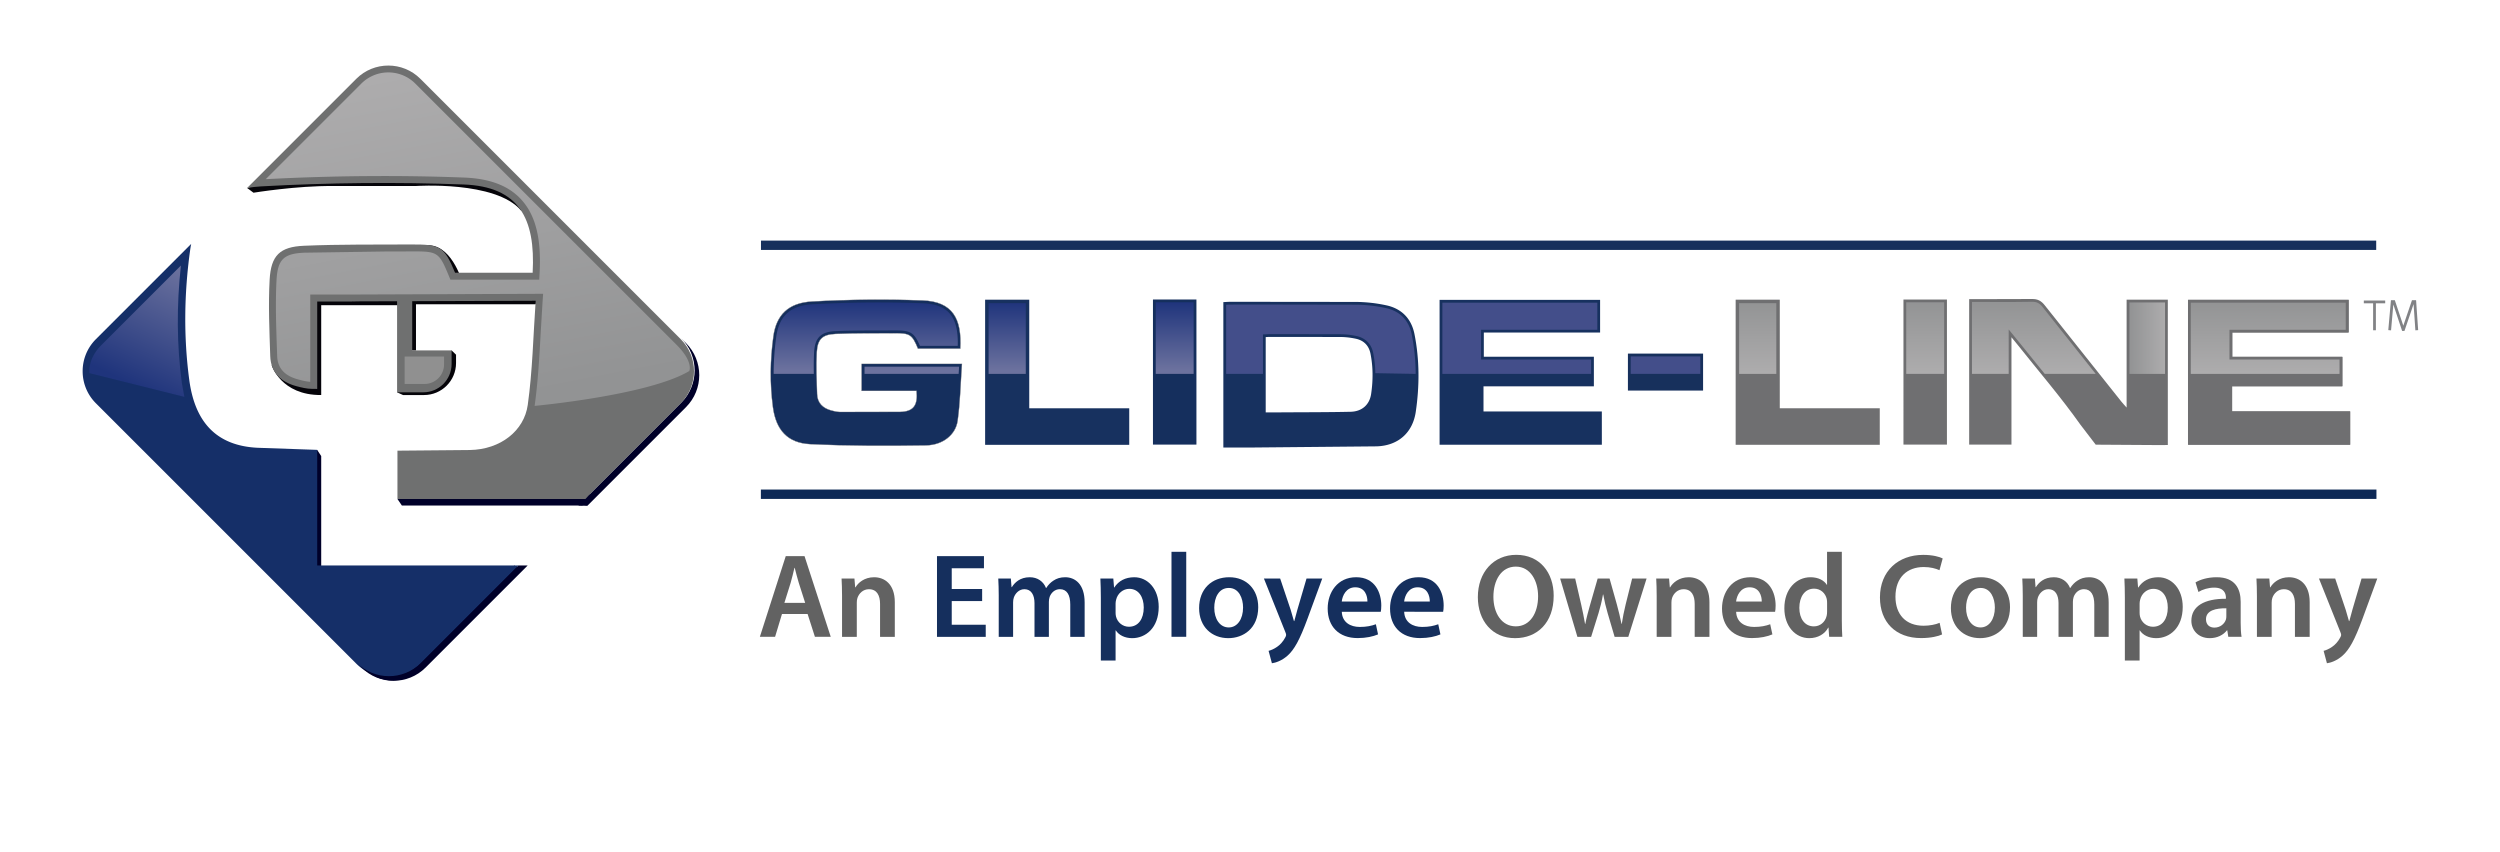 <?xml version="1.0" encoding="UTF-8"?>
<svg xmlns="http://www.w3.org/2000/svg" xmlns:xlink="http://www.w3.org/1999/xlink" xmlns:v="https://vecta.io/nano" viewBox="0 0 1800 613.13">
  <path d="M177.93 135.34l4.59 3.42s31.13-5.11 57.5-4.82h59.05s57.87-3.99 76.09 17.64l11.05-.87-38.27-35.26-82.39-7.79-87.62 27.68zm121.58 116.97v-33.22h86.18l3.64-10.97-55.94-3.28s-6.82-27.11-24.02-28.23c-19.07-1.24-41.86 16.34-41.86 16.34l-51.08 15.64-20.76 54.56s6.72 21.5 35.6 21.27v-64.69h56.62l1.66 19.67 7.24 12.91h2.72zm25.66 0l3.18 3.08v6c0 12.72-10.31 23.04-23.04 23.04h-15.12l-4.29-1.95" fill="#050409"></path>
  <path d="M228.37 323.97l2.9 4.39v82.99l-8.02-3.08 2.31-81.6zm57.8 35.31l3.17 4.7h130.07l7.19-8.08z" fill="#000029"></path>
  <path d="M1711.04 352.47v6.75H547.83v-6.75h1163.21z" fill="#0e2956"></path>
  <path d="M1710.87 173.22v6.74H547.9v-6.74h1162.97z" fill="#17305c"></path>
  <path d="M1686.56 256.99v21.06h-79.38v18.11h84.89v24h-116.6V215.84h115.61v23.51h-83.8v17.64h79.28zm-108.18-.75l-.13 11.36.02 8.93c.31 3.07 1.4 5.95 5.29 6 5.61.07 11.24.16 16.84-.09 1.05-.05 2.98-1.74 2.9-2.52-.48-4.9 2.48-4.8 5.92-4.79l66.85.02c6.64-.01 7.71-1.14 7.61-7.55.06-7.26.06-7.26-7.09-7.26-22.81 0-45.61-.04-68.42.05-3.12.01-5.24-.45-4.71-4.21l-.01-17.95c1.73-.7 3.46-1.99 5.19-2l72.88-.1c2.03 0 4.07-.17 6.51-.28 0-4.27-.22-7.95.06-11.6.3-3.83-.88-5.19-4.96-5.18l-100.34.03c-3.28-.01-4.89.73-4.67 4.38.29 4.91.16 9.84.2 14.76l.06 18z" fill="#6f6f71"></path>
  <g fill="#070730">
    <path d="M266.35 484.42l7.19 1.2c9.64 2.13 18.37.01 25.3-6.8l70.19-69.99c.48-.48.8-1.14 1.19-1.71l3.85 2.69c-1.07 1.19-1.73 1.99-2.45 2.72l-67.34 67.46c-10.7 10.67-24.14 12.84-35.93 6.08-.75-.43-1.34-1.1-2-1.65z"></path>
    <path d="M264.6 483.12l1.94 1.45-1.94-1.45zM144.51 300.39l-1.33-2.28 1.33 2.28zm.76 1.16l-1.07-1.39 1.07 1.39zM263.42 482.1l1.14.99-1.14-.99z"></path>
  </g>
  <path d="M1578.34 238.25c-.05-4.92.08-9.85-.21-14.76-.21-3.64 1.39-4.38 4.67-4.38l100.34-.03c4.08-.02 5.26 1.34 4.96 5.18-.28 3.65-.06 7.33-.06 11.6-2.44.11-4.48.28-6.51.28-24.29.02-48.59-.03-72.88.1-1.73.01-3.46 1.3-5.19 2l-25.12.01z" fill="#999899"></path>
  <path d="M1683.69 267.61c.1 6.41-.97 7.54-7.61 7.55-22.28.03-44.57.05-66.85-.02-3.44-.01-6.4-.11-5.92 4.79.08.78-1.85 2.47-2.9 2.52-5.6.25-11.22.16-16.84.09-3.89-.05-4.98-2.92-5.29-6-.3-2.95-.04-5.95-.02-8.93h105.43z" fill="#7b7c7c"></path>
  <path d="M1683.69 267.61h-105.44l.13-11.37 25.1-.06c-.53 3.76 1.59 4.22 4.71 4.21l68.42-.05c7.14 0 7.14.01 7.08 7.27z" fill="#adacad"></path>
  <path d="M1603.47 256.18l-25.1.06-.04-17.99 25.13-.02.01 17.95z" fill="#9f9e9e"></path>
  <g fill="none" stroke="#818285" stroke-width="2" stroke-miterlimit="10">
    <path d="M1701.95 217.38h15.39"></path>
    <path d="M1709.64 237.77v-20.63m10.92 20.63l1.83-20.63h1.16l6.7 20.14h.24l6.85-20.14h1.31l1.42 20.63"></path>
  </g>
  <g fill="#626262">
    <path d="M563.02 442.1l-4.96 16.42H547.1l18.64-58.1h13.52l18.88 58.1h-11.4l-5.26-16.42h-18.46zm16.71-8.02l-4.58-14.31c-1.12-3.6-2.08-7.55-2.95-10.92h-.2c-.84 3.41-1.73 7.43-2.76 10.88l-4.49 14.35h14.98z"></path>
    <use xlink:href="#L"></use>
  </g>
  <g fill="#152f5d">
    <path d="M707.14 432.75h-21.89v17.04h24.48v8.73h-35.1v-58.1h33.82v8.73h-23.2v14.94h21.89v8.66zm11.95-3.71c0-4.85-.15-8.84-.34-12.48h9.06l.49 6.16h.25c2.03-3.25 5.84-7.11 12.92-7.11 5.56 0 9.84 3.09 11.64 7.74h.17c1.47-2.3 3.23-4.05 5.13-5.27 2.39-1.61 5.03-2.47 8.53-2.47 6.94 0 14 4.75 14 18.21v24.7h-10.35v-23.21c0-6.99-2.42-11.1-7.48-11.1-3.63 0-6.29 2.56-7.38 5.59-.34 1.01-.54 2.36-.54 3.54v25.18h-10.35v-24.26c0-5.91-2.36-10.04-7.24-10.04-3.98 0-6.64 3.12-7.64 6-.38 1.07-.53 2.32-.53 3.51v24.81h-10.35v-29.5zm73.52 1.43c0-5.44-.15-9.96-.34-13.91h9.32l.52 6.45h.17c3.08-4.74 7.97-7.39 14.39-7.39 9.62 0 17.6 8.24 17.6 21.34 0 15.22-9.52 22.52-19.08 22.52-5.28 0-9.65-2.21-11.8-5.6h-.17v21.72h-10.61v-45.13zm10.6 10.48c0 1.02.09 2 .29 2.89 1.08 4.31 4.81 7.42 9.32 7.42 6.73 0 10.68-5.59 10.68-13.83 0-7.43-3.61-13.47-10.43-13.47-4.36 0-8.39 3.19-9.47 7.86-.22.85-.38 1.79-.38 2.68v6.45zm40.26-43.63h10.62v61.2h-10.62v-61.2z"></path>
    <use xlink:href="#M"></use>
    <path d="M921.72 416.56l7.56 22.49 2.36 8.14h.25l2.23-8.22 6.57-22.41h11.32L941.5 445.2c-5.76 15.66-9.65 22.62-14.6 26.98-4.17 3.63-8.49 5.02-11.13 5.36l-2.39-8.93c1.78-.44 4-1.4 6.13-2.89 2.02-1.33 4.36-3.81 5.83-6.69.42-.72.67-1.34.67-1.86 0-.46-.12-1.08-.56-2.07l-15.42-38.53h11.69z"></path>
    <use xlink:href="#N"></use>
    <path d="M1011 440.47c.28 7.61 6.17 10.93 12.96 10.93 4.88 0 8.37-.77 11.58-1.94l1.57 7.3c-3.59 1.52-8.57 2.66-14.67 2.66-13.62 0-21.6-8.42-21.6-21.28 0-11.58 7.03-22.54 20.52-22.54 13.64 0 18.08 11.21 18.08 20.41 0 1.97-.17 3.55-.38 4.46H1011zm18.45-7.39c.05-3.89-1.64-10.23-8.75-10.23-6.53 0-9.25 5.93-9.72 10.23h18.47z"></path>
  </g>
  <g fill="#626262">
    <path d="M1118.65 428.89c0 19.45-11.79 30.58-27.8 30.58-16.41 0-26.8-12.54-26.8-29.55 0-17.83 11.27-30.44 27.66-30.44 16.94 0 26.94 12.8 26.94 29.41zm-43.4.81c0 11.85 5.99 21.27 16.13 21.27 10.25 0 16.05-9.54 16.05-21.69 0-10.96-5.44-21.32-16.03-21.32-10.49.01-16.15 9.81-16.15 21.74zm58.88-13.14l4.39 19.03c1 4.48 1.94 9.02 2.71 13.6h.2c.85-4.52 2.17-9.21 3.38-13.52l5.5-19.11h8.58l5.24 18.63c1.3 4.87 2.47 9.45 3.35 14h.19c.67-4.53 1.64-9.13 2.8-14.01l4.65-18.62h10.41l-13.15 41.96h-9.86l-5.03-17.09c-1.28-4.39-2.23-8.34-3.17-13.43h-.17c-.9 5.18-1.96 9.28-3.2 13.42l-5.34 17.1h-9.89l-12.42-41.96h10.83z"></path>
    <use xlink:href="#L" x="586.54"></use>
    <use xlink:href="#N" x="283.92"></use>
    <path d="M1326.11 397.32v49.43c0 4.3.15 8.92.34 11.77H1317l-.48-6.64h-.19c-2.5 4.7-7.57 7.59-13.63 7.59-10.02 0-17.96-8.55-17.96-21.45-.06-14.06 8.72-22.41 18.81-22.41 5.75 0 9.88 2.37 11.76 5.47h.17v-23.76h10.63zm-10.61 36.72c0-.85-.06-1.91-.24-2.76-.94-4.09-4.35-7.45-9.12-7.45-6.84 0-10.62 6.03-10.62 13.81 0 7.71 3.82 13.35 10.5 13.35 4.33 0 8.09-2.96 9.16-7.55.24-.95.32-1.98.32-3.09v-6.31zm82.8 22.76c-2.51 1.25-8.04 2.62-15.08 2.62-18.43 0-29.66-11.57-29.66-29.27 0-19.1 13.34-30.64 31.1-30.64 6.99 0 11.92 1.42 14.07 2.57l-2.31 8.46c-2.71-1.23-6.57-2.28-11.33-2.28-11.84 0-20.37 7.4-20.37 21.36 0 12.8 7.46 20.91 20.23 20.91 4.29 0 8.77-.85 11.58-2.11l1.77 8.38z"></path>
    <use xlink:href="#M" x="541.29"></use>
    <path d="M1456.39 429.04c0-4.85-.15-8.84-.34-12.48h9.06l.49 6.16h.25c2.02-3.25 5.84-7.11 12.92-7.11 5.56 0 9.84 3.09 11.64 7.74h.17c1.47-2.3 3.23-4.05 5.13-5.27 2.39-1.61 5.03-2.47 8.53-2.47 6.94 0 14 4.75 14 18.21v24.7h-10.35v-23.21c0-6.99-2.42-11.1-7.48-11.1-3.63 0-6.29 2.56-7.38 5.59-.34 1.01-.54 2.36-.54 3.54v25.18h-10.35v-24.26c0-5.91-2.36-10.04-7.24-10.04-3.98 0-6.64 3.12-7.63 6-.38 1.07-.53 2.32-.53 3.51v24.81h-10.35v-29.5zm73.51 1.43c0-5.44-.15-9.96-.34-13.91h9.32l.52 6.45h.17c3.08-4.74 7.97-7.39 14.39-7.39 9.62 0 17.6 8.24 17.6 21.34 0 15.22-9.53 22.52-19.08 22.52-5.28 0-9.65-2.21-11.8-5.6h-.17v21.72h-10.61v-45.13zm10.61 10.48c0 1.02.09 2 .29 2.89 1.08 4.31 4.81 7.42 9.32 7.42 6.73 0 10.68-5.59 10.68-13.83 0-7.43-3.61-13.47-10.43-13.47-4.36 0-8.39 3.19-9.47 7.86-.22.85-.38 1.79-.38 2.68v6.45zm63.86 17.57l-.73-4.67h-.26c-2.54 3.31-6.93 5.62-12.37 5.62-8.51 0-13.23-6.08-13.23-12.48 0-10.59 9.43-15.95 24.89-15.89v-.69c0-2.76-1.09-7.34-8.52-7.32-4.11 0-8.42 1.33-11.28 3.13l-2.1-6.89c3.17-1.93 8.6-3.72 15.21-3.72 13.46 0 17.3 8.49 17.3 17.69v15.11c0 3.82.19 7.52.65 10.11h-9.56zm-1.41-20.55c-7.49-.1-14.65 1.48-14.65 7.87 0 4.11 2.7 6.04 6.05 6.04 4.23 0 7.29-2.73 8.3-5.81.23-.74.3-1.57.3-2.31v-5.79z"></path>
    <use xlink:href="#L" x="1018.71"></use>
    <path d="M1681.34 416.56l7.56 22.49 2.36 8.14h.25l2.23-8.22 6.57-22.41h11.32l-10.51 28.64c-5.76 15.66-9.65 22.62-14.6 26.98-4.17 3.63-8.49 5.02-11.13 5.36l-2.39-8.93c1.78-.44 4-1.4 6.13-2.89 2.02-1.33 4.36-3.81 5.83-6.69.42-.72.67-1.34.67-1.86 0-.46-.12-1.08-.56-2.07l-15.42-38.53h11.69z"></path>
  </g>
  <path d="M659.91 281.41h-39.53v-19.4h72.22c-.97 13.8-1.23 27.48-3.11 40.94-1.41 10.09-10.64 17.52-22.8 17.71-27.77.43-55.59.45-83.31-.88-16.41-.79-24.69-10.29-26.87-26.64-2.27-16.99-2.02-34.02.33-50.97 2.11-15.2 10.56-24.13 27.87-25.08 26.48-1.46 53.11-1.76 79.61-.75 21.57.82 28.27 13.12 27.09 34.67h-30.48c-4.2-10.14-5.7-11.17-17.09-11.11-14.08.08-28.16-.09-42.22.51-9.55.4-13.03 3.8-13.55 13.37-.54 9.96-.08 19.99.24 29.97.21 6.48 4.2 10.17 10.22 11.8 2.03.55 4.14 1.06 6.22 1.08l43.31-.05c9.62-.25 12.88-4.64 11.85-15.17z" fill="#152f5d" stroke="#818285" stroke-width=".25" stroke-miterlimit="10"></path>
  <path d="M813.05 320.28H709.29v-104.5h31.77v78.19h71.99v26.31z" fill="#17315f"></path>
  <path d="M830.13 215.64h31.3v104.47h-31.3V215.64z" fill="#152f5d"></path>
  <path d="M1018.41 240.49c-2.19-10.99-9.15-18.22-20.07-20.62a106.94 106.94 0 0 0-21.91-2.48l-90.25-.1c-1.71 0-3.42.15-5.37.24v104.71l19.96-.01 90.21-.85c15.5-.38 26.12-9.69 28.36-24.8 2.75-18.65 2.78-37.49-.93-56.09zm-31.19 43.14c-1.16 7.83-6.66 12.64-14.69 12.84-15.56.38-35.32.33-50.89.44h-10.33V242.7c1.01-.05 1.9-.12 2.78-.12l50.91.05c3.79.03 7.65.47 11.35 1.29 5.66 1.25 9.26 4.99 10.39 10.68 1.93 9.62 1.91 19.38.48 29.03zm166.11 36.6H1036.5V215.91h115.57v23.52h-83.72v17.41h79.24v21.3h-79.47v18.1h85.2l.01 23.99z" fill="#17315f"></path>
  <path d="M1353.43 320.28h-103.76v-104.5h31.77v78.19h71.99v26.31zm17.06-104.64h31.3v104.47h-31.3V215.64zm321.69 104.59h-116.83V215.91h115.57v23.52h-83.72v17.41h79.24v21.3h-79.47v18.1h85.2l.01 23.99zm-141.92.2l-41.35-.27-11.01-14.39c-14.11-19.92-30.11-38.5-45.32-57.64l-4.33-5.31v77.27h-30.45v-104.7h5.51l39.61-.11c4.16-.09 6.75 1.3 9.26 4.48l55.19 69.37c1.05 1.32 2.22 2.54 3.79 4.32v-77.7h29.67v104.67" fill="#6f6f71"></path>
  <linearGradient id="A" gradientUnits="userSpaceOnUse" x1="1265.557" y1="216.356" x2="1265.557" y2="268.148">
    <stop offset="0" stop-color="#929394"></stop>
    <stop offset="1" stop-color="#adacad"></stop>
  </linearGradient>
  <path d="M1278.94,269.2v-50.92h-26.77v50.92" fill="url(#A)"></path>
  <linearGradient id="B" gradientUnits="userSpaceOnUse" x1="1386.145" y1="216.356" x2="1386.145" y2="268.148">
    <stop offset="0" stop-color="#929394"></stop>
    <stop offset="1" stop-color="#adacad"></stop>
  </linearGradient>
  <path d="M1372.49 217.64h27.3v51.55h-27.3z" fill="url(#B)"></path>
  <linearGradient id="C" gradientUnits="userSpaceOnUse" x1="1633.143" y1="216.356" x2="1633.143" y2="268.148">
    <stop offset="0" stop-color="#929394"></stop>
    <stop offset="1" stop-color="#adacad"></stop>
  </linearGradient>
  <use xlink:href="#O" fill="url(#C)"></use>
  <linearGradient id="D" gradientUnits="userSpaceOnUse" x1="1464.35" y1="216.356" x2="1464.35" y2="268.148">
    <stop offset="0" stop-color="#929394"></stop>
    <stop offset="1" stop-color="#adacad"></stop>
  </linearGradient>
  <path d="M1508.91 269.2l-38.29-48.19c-2.2-2.78-4.26-3.79-7.65-3.72-9.54.21-19.24.17-28.62.13l-11.03-.03h-3.51v51.8h0 26.45 0v-31.98l5.33 6.51 2.57 3.16 18.05 22.31" fill="url(#D)"></path>
  <linearGradient id="E" gradientUnits="userSpaceOnUse" x1="1533.169" y1="243.477" x2="1558.842" y2="243.477">
    <stop offset="0" stop-color="#929394"></stop>
    <stop offset="1" stop-color="#adacad"></stop>
  </linearGradient>
  <path d="M1558.84 269.2v-51.44h-25.67v51.44" fill="url(#E)"></path>
  <path d="M1226.22 281.21h-54.12v-26.62h54.12v26.62z" fill="#17305c"></path>
  <linearGradient id="F" gradientUnits="userSpaceOnUse" x1="623.774" y1="217.546" x2="623.774" y2="266.661">
    <stop offset="0" stop-color="#1f347c"></stop>
    <stop offset="1" stop-color="#6c729e"></stop>
  </linearGradient>
  <path d="M585.95 269.2c-.1-5.17-.08-10.37.2-15.53.57-10.54 4.91-14.82 15.46-15.26 10.67-.45 21.51-.47 32-.48l10.29-.03c11.64-.06 14.24 1.32 18.43 11.11h27.24c.36-10.99-1.62-18.71-6.03-23.55-4.06-4.45-10.34-6.78-19.22-7.12a831.69 831.69 0 0 0-31.35-.59c-15.88 0-31.95.45-48.07 1.33-15.65.86-23.91 8.29-26 23.36-1.25 9.01-1.88 17.96-1.88 26.76m133.2 0l.32-5.18h-68.08v5.18" fill="url(#F)"></path>
  <linearGradient id="G" gradientUnits="userSpaceOnUse" x1="725.169" y1="217.546" x2="725.169" y2="266.661">
    <stop offset="0" stop-color="#1f347c"></stop>
    <stop offset="1" stop-color="#6c729e"></stop>
  </linearGradient>
  <path d="M738.56,269.2v-50.92h-26.77v50.92" fill="url(#G)"></path>
  <linearGradient id="H" gradientUnits="userSpaceOnUse" x1="845.779" y1="217.546" x2="845.779" y2="266.661">
    <stop offset="0" stop-color="#1f347c"></stop>
    <stop offset="1" stop-color="#6c729e"></stop>
  </linearGradient>
  <path d="M832.13 217.64h27.3v51.55h-27.3z" fill="url(#H)"></path>
  <g fill="#434e8a">
    <use xlink:href="#O" x="-538.85"></use>
    <path d="M1174.1 256.6v12.6h50.12v-12.6m-204.92 12.6c-.08-9.73-1.03-19.19-2.84-28.31h0c-2.04-10.25-8.46-16.84-18.54-19.06a105.12 105.12 0 0 0-21.5-2.44l-67.9-.13-22.33.03c-1.08 0-2.19.06-3.37.13v49.78h26.51v-28.4l1.91-.09a26.14 26.14 0 0 0 .93-.05c.67-.04 1.31-.08 1.94-.08l11.61-.01 39.32.07a57.44 57.44 0 0 1 11.76 1.33c6.4 1.41 10.63 5.76 11.92 12.24.93 4.67 1.44 9.51 1.52 14.47"></path>
  </g>
  <path d="M422.85 364.22l71.05-71.05c12.75-12.75 12.75-33.42 0-46.17l-3.33-3.33c12.75 12.75 12.75 33.42 0 46.17l-74.14 74.14" fill="#000029"></path>
  <path d="M228.39 407.13V323.9l-42.86-1.5c-30.07-1.44-45.25-18.86-49.25-48.82-4.16-31.13-3.69-62.35.61-93.42a89.88 89.88 0 0 1 .76-4.55L69.06 244.2c-12.75 12.75-12.75 33.42 0 46.17l187.45 187.45c12.75 12.75 33.42 12.75 46.17 0l70.7-70.7-144.99.01z" fill="#152f68"></path>
  <path d="M424.45 356.06l65.68-65.68c12.75-12.75 12.75-33.42 0-46.17L302.68 56.76c-12.75-12.75-33.42-12.75-46.17 0l-78.58 78.58c3.15-.56 6.48-.95 10.03-1.14 48.53-2.68 97.34-3.22 145.9-1.37 39.53 1.51 51.81 24.05 49.65 63.54h-55.86c-7.69-18.57-10.44-20.47-31.32-20.36-25.79.14-51.61-.16-77.37.93-17.5.74-23.87 6.97-24.83 24.51-1 18.25-.15 36.63.44 54.93.38 11.88 7.7 18.64 18.74 21.63 3.71 1 7.59 1.95 11.39 1.97l3.69.03v-62.92h24.95c0-.18 2.86.09 2.86-.1l129.49-.45c-1.78 25.28-2.26 50.36-5.71 75.02-2.58 18.5-19.5 32.11-41.78 32.45l-52.04.47v34.79h130.91 4.45l2.93-3.21z" fill="#6f7070"></path>
  <path d="M373.38 407.13h6.52l-.53.58-72.91 72.91c-12.75 12.75-33.42 12.75-46.17 0L72.84 293.17h0l184.12 184.12c12.75 12.75 33.42 12.75 46.17 0l70.2-70.2" fill="#000029"></path>
  <linearGradient id="I" gradientUnits="userSpaceOnUse" x1="96.652" y1="277.709" x2="136.565" y2="196.149">
    <stop offset="0" stop-color="#1f347c"></stop>
    <stop offset="1" stop-color="#6c729e"></stop>
  </linearGradient>
  <path d="M132.74 285.74l-1.81-10c-3.65-27.31-3.86-55.71-.66-84.56L72.2 249.25s-8.52 8.05-7.9 19.38l68.44 17.11z" fill="url(#I)"></path>
  <linearGradient id="J" gradientUnits="userSpaceOnUse" x1="353.881" y1="290.404" x2="306.826" y2="48.857">
    <stop offset="0" stop-color="#929394"></stop>
    <stop offset="1" stop-color="#adacad"></stop>
  </linearGradient>
  <path d="M486.59 247.74L299.14 60.3a27.48 27.48 0 0 0-39.1 0l-68.71 68.71c48.23-2.55 96.23-2.95 142.72-1.17 18.71.71 32.22 5.91 41.3 15.87 10.33 11.34 14.51 28.16 13.15 52.94l-.26 4.73H324.3l-1.28-3.09c-6.93-16.73-7.93-17.37-26.68-17.27l-18.88.05-58.31.87c-14.93.63-19.24 4.88-20.05 19.78-.86 15.76-.31 31.98.22 47.67l.23 6.83c.28 8.75 5.2 14.3 15.05 16.96 2.88.78 5.9 1.54 8.78 1.75v-62.84h24.95l1.59-.01 141.13-.54-.38 5.35-1.37 22.72c-.95 17.31-1.94 35.2-4.38 52.64 0 0 81.92-7.54 111.32-25.08.02.01 3.43-6.64-9.65-19.43z" fill="url(#J)"></path>
  <path d="M285.9,214.99v67.48h18.83c11.29,0,20.43-9.15,20.43-20.43v-9.73H296.8v-37.32" fill="#6f7070"></path>
  <path d="M291.35,256.71v19.74h14.31c7.76,0,14.06-6.29,14.06-14.06v-5.69H291.35z" opacity=".7" fill="#9f9e9e"></path>
  <defs>
    <path id="L" d="M606.27 429.04c0-4.85-.15-8.84-.34-12.48h9.27l.52 6.3h.25c1.86-3.26 6.4-7.25 13.37-7.25 7.32 0 14.92 4.71 14.92 17.99v24.93h-10.62v-23.68c0-6.02-2.21-10.61-8.01-10.61-4.22 0-7.14 2.98-8.25 6.23-.33.87-.49 2.16-.49 3.37v24.69h-10.62v-29.49z"></path>
    <path id="M" d="M905.92 437.13c0 15.43-10.83 22.34-21.56 22.34-11.84 0-21-8.17-21-21.62 0-13.76 9.07-22.24 21.71-22.24 12.49 0 20.85 8.8 20.85 21.52zm-31.65.45c0 8.08 4.03 14.18 10.43 14.18 6.08 0 10.31-5.87 10.31-14.32 0-6.6-2.92-14.12-10.24-14.12-7.45 0-10.5 7.27-10.5 14.26z"></path>
    <path id="N" d="M966.09 440.47c.28 7.61 6.17 10.93 12.96 10.93 4.88 0 8.37-.77 11.58-1.94l1.57 7.3c-3.59 1.52-8.57 2.66-14.67 2.66-13.62 0-21.6-8.42-21.6-21.28 0-11.58 7.03-22.54 20.52-22.54 13.64 0 18.08 11.21 18.08 20.41 0 1.97-.17 3.55-.38 4.46h-28.06zm18.45-7.39c.05-3.89-1.64-10.23-8.75-10.23-6.53 0-9.25 5.93-9.72 10.23h18.47z"></path>
    <path id="O" d="M1684.45 269.2v-10.36h-79.24v-21.4h83.72v-19.52h-111.57v51.28"></path>
  </defs>
</svg>
